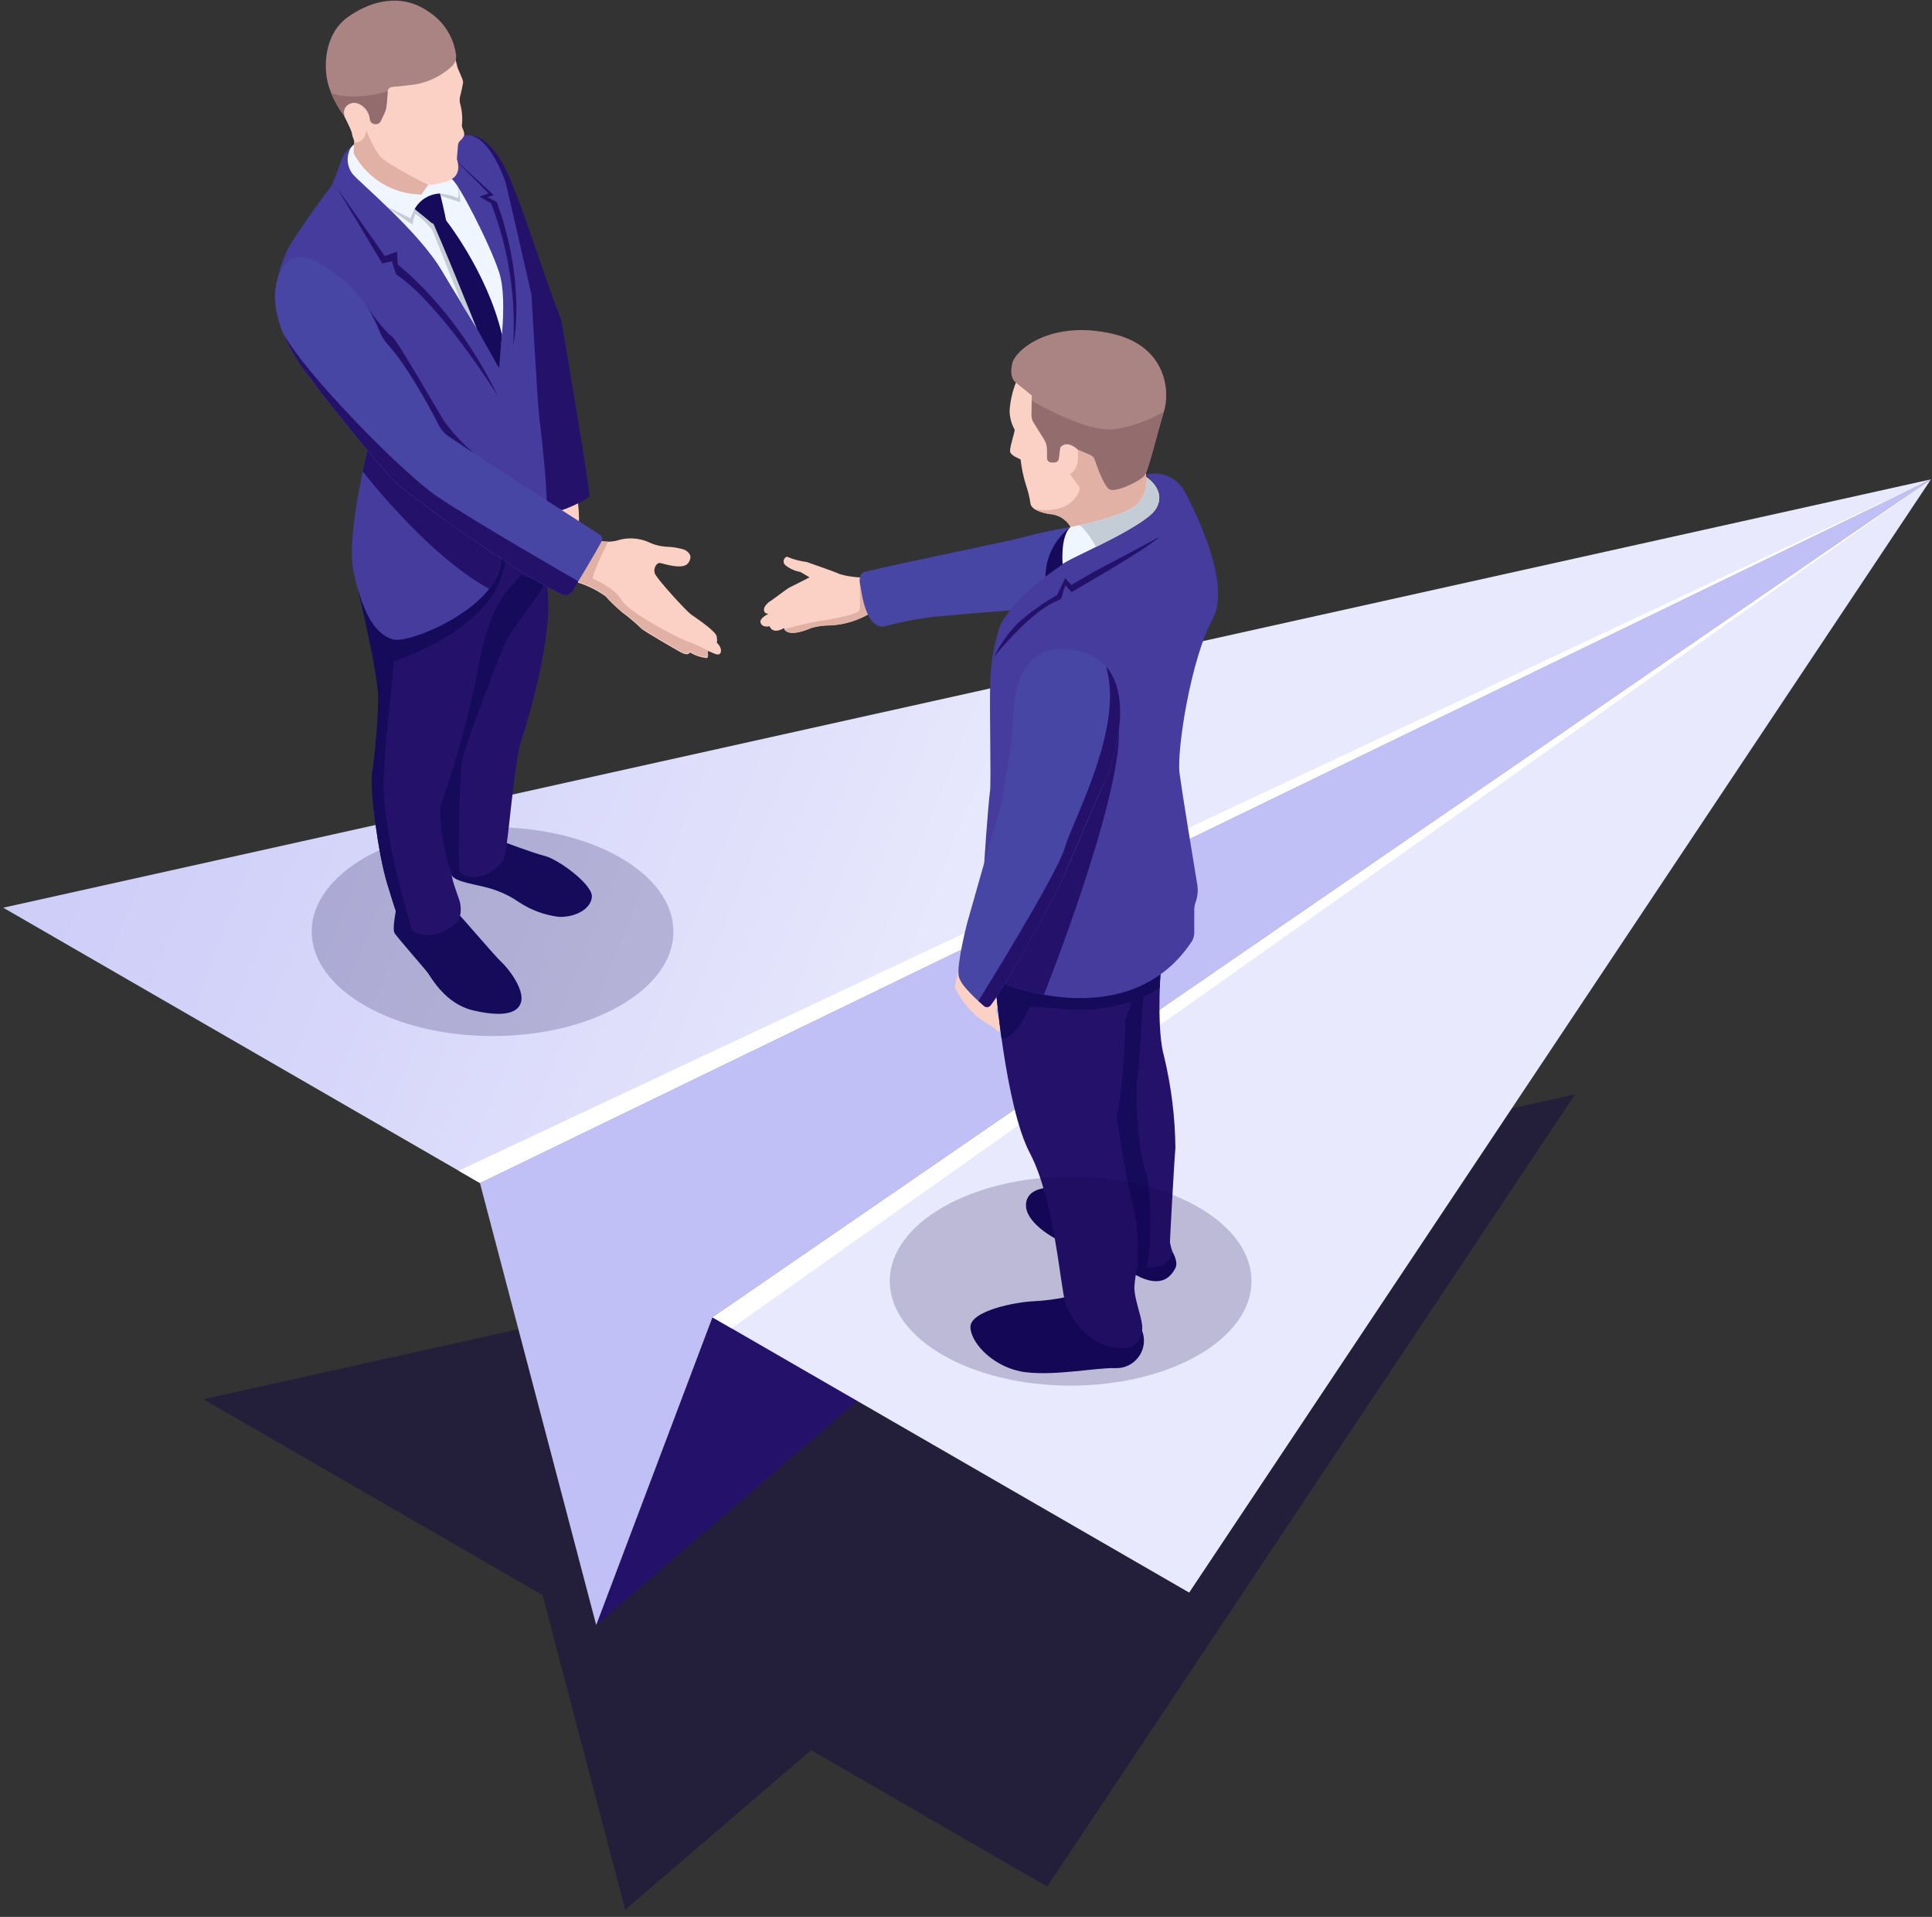 <svg width="248" height="246" viewBox="0 0 248 246" fill="none" xmlns="http://www.w3.org/2000/svg">
<rect x="0" y="0" width="248" height="246" fill="#333333" stroke="none"/>
<path opacity="0.4" d="M202.176 140.45L26.101 179.57L69.641 204.703L80.257 245.079L104.116 224.609L134.422 242.115L202.176 140.45Z" fill="#0B0244"/>
<path d="M76.531 208.551L247.865 61.518L91.454 169.058L76.531 208.551Z" fill="#24126A"/>
<path d="M247.865 61.518L61.608 151.821L0.414 116.488L247.865 61.518Z" fill="url(#paint0_linear_170_875)"/>
<path d="M247.865 61.518L91.455 169.058L152.648 204.383L247.865 61.518Z" fill="url(#paint1_linear_170_875)"/>
<path d="M91.454 169.058L247.865 61.518L61.607 151.821L76.531 208.551L91.454 169.058Z" fill="url(#paint2_linear_170_875)"/>
<path d="M58.877 150.244L247.865 61.518L61.607 151.821L58.877 150.244Z" fill="white"/>
<path d="M91.455 169.058L247.865 61.518L93.907 170.462L91.455 169.058Z" fill="white"/>
<path d="M123.173 124.262C122.889 125.053 122.689 125.872 122.575 126.706C122.967 127.568 123.474 128.373 124.083 129.098C124.81 129.963 125.663 130.714 126.614 131.325C127.162 131.611 127.669 131.969 128.122 132.391C128.234 132.382 128.342 132.344 128.434 132.278C128.543 131.587 128.409 130.879 128.052 130.276C127.489 129.626 128.338 128.656 128.338 128.656L126.874 124.851L123.173 124.262Z" fill="#FCD1C5"/>
<path d="M137.17 166.39C135.693 166.716 134.191 166.919 132.68 166.996C130.47 167.074 124.456 168.21 124.569 170.368C124.681 172.525 127.767 175.637 131.675 176.105C135.584 176.573 140.636 175.507 143.184 175.576C143.771 175.598 144.355 175.473 144.881 175.212C145.408 174.951 145.861 174.563 146.199 174.082C146.538 173.602 146.751 173.044 146.819 172.461C146.887 171.877 146.808 171.286 146.59 170.74C145.645 168.348 137.17 166.39 137.17 166.39Z" fill="#160A5B"/>
<path d="M150.498 160.643C150.498 160.643 151.304 161.952 150.871 162.749C150.438 163.546 149.302 165.531 145.775 163.616C142.248 161.701 135.375 158.901 135.375 158.901C135.375 158.901 131.45 156.847 131.71 154.438C131.97 152.029 135.609 152.419 135.609 152.419L150.498 160.643Z" fill="#160A5B"/>
<path d="M111.153 74.11C110.017 74.136 108.883 73.99 107.791 73.676C106.768 73.208 103.778 72.229 103.596 72.134C102.702 72.02 101.828 71.787 100.996 71.44C100.891 71.48 100.799 71.547 100.728 71.633C100.657 71.72 100.61 71.824 100.592 71.934C100.574 72.045 100.584 72.158 100.623 72.263C100.662 72.368 100.728 72.461 100.814 72.532C101.369 72.984 102.032 73.283 102.738 73.399L103.917 74.092C103.917 74.092 101.525 75.323 101.317 75.41C101.109 75.496 99.098 77.03 98.89 77.143C98.682 77.256 97.798 77.931 98.145 78.547C98.145 78.547 98.145 78.686 98.621 78.79C98.621 78.79 97.348 79.37 97.659 79.994C97.972 80.618 98.786 80.358 98.786 80.358C98.786 80.358 99.098 81.485 100.641 80.609C100.641 80.609 100.823 82.013 104.255 80.549C105.038 80.346 105.846 80.246 106.655 80.254C108.523 80.144 110.333 79.562 111.916 78.564C113.398 77.576 111.153 74.11 111.153 74.11Z" fill="#FCD1C5"/>
<path d="M106.664 80.262C108.532 80.152 110.341 79.57 111.924 78.572C112.921 77.879 112.219 76.085 111.664 74.993C110.962 74.655 110.347 74.378 110.347 74.378C110.347 74.378 110.451 77.784 110.347 78.287C110.243 78.789 107.201 79.404 105.234 79.699C103.695 79.959 102.173 80.309 100.675 80.748C100.823 81.06 101.481 81.736 104.237 80.557C105.029 80.352 105.845 80.252 106.664 80.262Z" fill="#E2B1A6"/>
<path d="M138.158 67.488C138.158 67.488 133.304 68.355 131.658 68.866C130.011 69.377 116.145 72.133 111.049 73.381C110.889 73.419 110.742 73.502 110.627 73.62C110.512 73.739 110.433 73.887 110.399 74.049C110.336 74.334 110.336 74.63 110.399 74.915C110.547 75.487 111.032 81.251 113.866 80.306C115.62 79.834 117.403 79.478 119.204 79.24C121.198 78.98 129.699 78.33 129.699 78.33L144.077 70.097L138.158 67.488Z" fill="#4846A5"/>
<path d="M127.749 126.108C127.749 126.108 129.032 141.977 132.195 147.974C135.358 153.971 136.095 165.046 136.745 167.144C137.395 169.241 139.466 172.274 142.811 172.915C146.157 173.557 146.746 171.373 146.607 170.056C146.469 168.738 145.585 166.589 145.611 165.176C145.667 164.248 145.815 163.328 146.053 162.429C146.053 162.429 149.866 163.538 150.516 160.696C150.368 160.281 150.255 159.855 150.178 159.422C150.178 158.997 150.758 148.537 150.88 147.289C150.838 143.365 150.355 139.458 149.441 135.641C148.453 132.244 148.965 125.034 148.965 125.034L137.924 123.422L127.749 126.108Z" fill="#24126A"/>
<path d="M145.662 126.151C145.568 127.735 145.161 129.284 144.466 130.71C144.466 130.71 144.31 139.116 143.34 143.354C143.34 143.354 144.588 151.847 145.42 154.516C146.252 157.185 146.035 162.411 146.035 162.411C146.377 162.52 146.733 162.581 147.092 162.593C147.716 162.593 147.959 152.289 147.092 150.46C146.226 148.632 145.61 140.511 146.035 138.033C146.46 135.554 146.477 128.5 146.98 127.234C147.129 126.899 147.154 126.522 147.051 126.169C146.947 125.817 146.723 125.513 146.416 125.311L145.662 126.151Z" fill="#160A5B"/>
<path d="M137.429 67.627C136.438 68.368 135.631 69.327 135.071 70.43C134.51 71.533 134.211 72.751 134.197 73.988L136.641 73.503C136.641 73.503 135.991 68.996 137.429 67.627Z" fill="#160A5B"/>
<path d="M137.534 129.574C144.857 129.852 148.878 126.714 148.878 126.714C148.878 125.709 148.965 125.059 148.965 125.059L137.924 123.447L127.749 126.108C127.749 126.108 128.001 129.245 128.564 133.266C130.358 133.466 132.204 129.176 132.204 129.176L137.239 129.522C137.239 129.522 130.193 129.262 137.534 129.574Z" fill="#160A5B"/>
<path d="M129.162 126.342C129.162 126.342 145.004 132.824 152.968 120.839C153.195 120.485 153.31 120.071 153.298 119.651V116.826C153.29 116.472 153.348 116.119 153.471 115.786C153.737 115.063 153.812 114.284 153.688 113.524C153.159 110.352 151.738 101.695 151.417 99.277C151.018 96.339 152.864 84.544 155.663 79.439C158.463 74.335 151.902 62.791 151.902 62.791C151.392 61.997 150.639 61.388 149.756 61.054C148.873 60.72 147.906 60.679 146.997 60.937C146.997 60.937 150.074 63.173 148.314 65.435C146.555 67.697 141.381 69.482 141.381 69.482C141.381 69.482 131.796 74.214 128.451 80.098C127.68 82.334 127.234 84.669 127.125 87.031C126.969 90.948 127.264 100.325 127.073 101.625C126.883 102.925 126.207 111.782 126.302 112.198C126.397 112.614 129.162 126.342 129.162 126.342Z" fill="#453C9E"/>
<path d="M133.989 127.685C133.989 127.685 143.903 102.813 143.635 93.661C143.383 84.683 129.474 111.54 129.474 111.54L129.162 126.342C130.73 126.926 132.345 127.376 133.989 127.685Z" fill="#24126A"/>
<path d="M129.387 98.063C129.773 96.019 129.996 93.947 130.054 91.867C130.158 88.262 131.285 82.273 137.854 83.409C147.257 85.02 142.924 97.855 141.893 100.109C140.861 102.362 136.563 112.423 136.338 112.995C136.112 113.567 129.5 125.995 127.169 129.011C127.12 129.077 127.059 129.133 126.988 129.174C126.917 129.215 126.838 129.241 126.756 129.25C126.675 129.259 126.592 129.251 126.514 129.226C126.436 129.201 126.364 129.161 126.302 129.106C125.435 128.326 123.329 126.506 123.078 125.31C122.749 123.811 124.17 118.377 124.17 118.377C124.17 118.377 128.001 104.762 128.321 104.13C128.581 103.644 128.772 101.391 129.387 98.063Z" fill="#4846A5"/>
<path d="M137.577 67.921C137.357 67.429 137.021 66.998 136.596 66.665C136.172 66.333 135.672 66.11 135.141 66.015C133.408 65.816 132.446 65.322 132.282 64.68C132.173 63.875 131.984 63.082 131.718 62.314C131.373 61.225 131.135 60.105 131.008 58.969C131.008 58.917 129.708 58.501 129.656 57.92C129.604 57.34 130.314 55.321 130.245 55.139C129.83 54.396 129.606 53.562 129.595 52.712C129.679 51.476 129.951 50.261 130.401 49.107C130.947 47.919 134.734 40.631 144.267 44.609C153.8 48.587 146.33 56.551 147.17 61.786C147.17 61.786 148.037 62.895 146.399 64.732C144.761 66.57 140.22 66.907 137.577 67.921Z" fill="#FCD1C5"/>
<path d="M146.391 64.733C147.994 62.896 147.162 61.786 147.162 61.786C147.061 61.014 147.084 60.229 147.231 59.464L143.453 60.114C143.453 60.114 137.984 55.079 138.331 57.73C138.678 60.382 137.317 60.842 137.317 60.842L138.426 62.306C138.712 62.679 138.53 63.112 138.288 63.52C136.65 66.206 132.81 65.331 132.802 65.331C133.519 65.734 134.32 65.969 135.142 66.016C135.672 66.11 136.172 66.334 136.596 66.666C137.021 66.999 137.358 67.43 137.577 67.922C140.22 66.908 144.779 66.579 146.391 64.733Z" fill="#E2B1A6"/>
<path d="M130.037 46.317C130.037 46.317 129.335 48.267 130.401 49.108C131.467 49.948 132.446 50.754 132.446 50.754L132.394 53.242C132.393 53.6 132.492 53.951 132.68 54.255L134.006 56.37C134.262 56.781 134.394 57.256 134.388 57.739V58.753C134.384 58.896 134.434 59.035 134.526 59.144C134.619 59.253 134.749 59.324 134.89 59.343H135.246C135.398 59.36 135.552 59.315 135.672 59.219C135.792 59.124 135.869 58.984 135.887 58.831L136.06 57.436C136.06 57.436 136.788 56.318 138.339 57.687L139.735 58.285C139.931 58.363 140.108 58.48 140.257 58.629C140.406 58.778 140.523 58.956 140.601 59.152C140.974 60.244 141.771 62.385 142.395 62.748C143.262 63.242 146.555 61.605 147.015 60.859C147.474 60.114 148.687 55.131 149.424 52.756C150.16 50.382 149.892 44.48 142.803 42.833C135.714 41.187 131.051 44.194 130.037 46.317Z" fill="#AA8383"/>
<path d="M146.971 60.937C147.422 60.2 148.644 55.208 149.38 52.834C147.43 53.991 145.272 54.757 143.028 55.087C139.44 55.572 132.429 51.421 132.429 51.421V53.241C132.427 53.599 132.526 53.95 132.715 54.255L134.041 56.369C134.296 56.78 134.429 57.255 134.422 57.739V58.753C134.419 58.895 134.468 59.035 134.561 59.143C134.654 59.252 134.783 59.323 134.925 59.342H135.28C135.433 59.359 135.586 59.315 135.707 59.219C135.827 59.123 135.904 58.983 135.922 58.831L136.095 57.435C136.095 57.435 136.823 56.317 138.374 57.687L140.385 58.553C140.385 58.553 141.555 62.288 142.395 62.782C143.236 63.276 146.512 61.682 146.971 60.937Z" fill="#936D6D"/>
<path d="M147.101 61.18C147.101 61.18 149.822 62.913 148.392 65.287C146.962 67.662 136.909 71.779 136.407 72.403C136.407 72.403 136.077 68.815 137.429 67.627C137.429 67.627 145.09 66.267 146.321 64.352C147.552 62.436 147.101 61.18 147.101 61.18Z" fill="#F0F6FF"/>
<path d="M147.101 61.18C147.101 61.18 147.543 62.436 146.321 64.352C145.394 65.799 140.783 66.951 138.582 67.394C138.582 67.394 139.388 67.862 140.705 70.184C143.799 68.65 147.56 66.674 148.392 65.287C149.857 62.913 147.101 61.18 147.101 61.18Z" fill="#C4CCD6"/>
<path d="M141.953 85.506C144.388 93.306 137.681 105.291 136.684 108.775C135.687 112.259 125.591 128.448 125.591 128.456L126.302 129.089C126.363 129.143 126.435 129.184 126.514 129.209C126.592 129.234 126.675 129.242 126.756 129.233C126.838 129.224 126.916 129.198 126.987 129.157C127.058 129.116 127.12 129.06 127.168 128.994C129.5 126.012 136.129 113.516 136.337 112.978C136.545 112.441 140.818 102.327 141.892 100.091C142.742 98.297 145.654 89.648 141.953 85.506Z" fill="#24126A"/>
<path d="M148.8 68.91C148.8 68.91 144.311 71.363 142.127 72.472C139.943 73.581 137.542 75.072 137.542 75.072L136.727 74.205L135.688 76.363C133.875 77.397 132.176 78.617 130.618 80.003C129.384 81.282 128.355 82.743 127.567 84.336C127.567 84.336 131.9 78.876 135.298 77.29L136.208 76.849L136.745 75.115L137.551 75.982C137.551 75.982 147.413 70.349 148.8 68.91Z" fill="#24126A"/>
<path opacity="0.2" d="M63.228 132.962C76.05 132.962 86.445 126.96 86.445 119.555C86.445 112.151 76.05 106.148 63.228 106.148C50.405 106.148 40.011 112.151 40.011 119.555C40.011 126.96 50.405 132.962 63.228 132.962Z" fill="#0B0244"/>
<path opacity="0.2" d="M137.43 177.821C150.252 177.821 160.647 171.818 160.647 164.414C160.647 157.009 150.252 151.007 137.43 151.007C124.607 151.007 114.212 157.009 114.212 164.414C114.212 171.818 124.607 177.821 137.43 177.821Z" fill="#0B0244"/>
<path d="M76.826 69.395C77.58 69.558 78.359 69.558 79.114 69.395C80.438 68.95 81.879 68.999 83.169 69.534C83.929 69.909 84.758 70.124 85.605 70.167C86.388 70.185 87.165 70.32 87.91 70.565C88.3 70.808 89.028 71.276 88.352 72.247C87.676 73.217 85.119 72.299 84.712 72.247C84.305 72.195 83.845 72.897 84.045 73.564C84.244 74.231 88.092 78.417 88.69 78.842C89.288 79.266 91.888 80.991 92 81.676C92.113 82.36 92 82.456 92 82.456C92 82.456 92.763 83.14 92.494 83.773C92.226 84.406 91.047 83.435 90.83 83.582C90.83 83.582 91.021 84.293 90.735 84.449C89.965 84.371 89.222 84.123 88.56 83.721C88.56 83.721 88.369 84.258 87.407 83.721C86.445 83.184 82.762 81.069 82.329 80.67C81.546 79.921 80.719 79.221 79.85 78.573C79.091 77.94 78.379 77.254 77.718 76.519C76.597 75.726 75.357 75.117 74.044 74.717C73.134 74.448 76.826 69.395 76.826 69.395Z" fill="#FCD1C5"/>
<path d="M79.763 76.978C78.897 75.435 76.08 74.239 76.08 74.239C76.271 72.982 78.073 69.507 78.073 69.507C77.656 69.497 77.239 69.459 76.826 69.394C76.826 69.394 73.134 74.447 74.009 74.594C75.322 74.995 76.563 75.604 77.683 76.397C78.344 77.132 79.057 77.818 79.815 78.451C80.684 79.099 81.511 79.799 82.294 80.548C82.727 80.947 86.41 83.035 87.373 83.599C88.335 84.162 88.525 83.599 88.525 83.599C89.187 84 89.93 84.249 90.7 84.327C90.986 84.197 90.796 83.46 90.796 83.46C90.025 83.033 89.222 82.665 88.395 82.359C87.182 82.004 80.604 78.529 79.763 76.978Z" fill="#E2B1A6"/>
<path d="M74.07 63.823C74.282 64.966 74.361 66.129 74.304 67.29C74.165 68.832 71.08 66.822 71.201 66.553C71.323 66.284 72.666 63.953 72.666 63.953L74.07 63.823Z" fill="#FCD1C5"/>
<path d="M60.593 17.406C60.593 17.406 62.327 17.328 64.389 20.752C66.4 24.045 69.927 35.831 71.773 40.355C71.938 40.757 72.06 41.175 72.137 41.603C72.735 45.13 75.56 61.726 75.682 63.728C74.583 64.452 73.398 65.034 72.154 65.461L69.121 64.456L66.131 34.367L61.295 18.481L60.593 17.406Z" fill="#24126A"/>
<path d="M50.904 116.409C50.904 116.409 50.324 119.191 50.636 119.728C50.948 120.266 54.57 124.356 54.969 124.928C55.368 125.5 57.214 128.819 60.645 129.643C64.077 130.466 66.409 130.249 66.877 128.629C67.344 127.008 65.325 124.356 64.389 123.49C63.453 122.623 59.545 117.969 58.825 117.293C58.336 116.87 57.734 116.599 57.092 116.513L52.62 117.284L50.904 116.409Z" fill="#160A5B"/>
<path d="M64.771 108.082C64.771 108.082 68.237 109.408 69.971 109.859C71.704 110.309 76.037 113.49 75.976 115.058C75.916 116.627 73.827 117.771 71.695 117.658C69.88 117.43 68.143 116.786 66.617 115.778C65.509 115.011 64.286 114.426 62.994 114.044C61.261 113.499 58.436 113.23 57.968 112.311C57.644 111.394 57.465 110.432 57.439 109.46L64.771 108.082Z" fill="#160A5B"/>
<path d="M57.049 107.502C57.049 107.337 57.188 107.06 57.214 106.947C57.288 105.518 57.288 104.086 57.214 102.657L56.46 103.688C56.46 103.688 56.989 107.155 58.02 112.519C58.28 113.889 58.99 115.301 59.094 116.073C59.415 118.378 58.046 118.828 58.046 118.828C57.217 119.548 56.164 119.957 55.066 119.985C53.969 120.014 52.896 119.66 52.031 118.984C51.165 118.308 50.887 117.251 49.7 113.351C48.513 109.451 47.508 101.348 47.759 99.407C48.227 96.174 48.499 92.915 48.573 89.649C48.573 86.39 46.034 75.973 46.034 75.973L56.434 73.963L63.506 70.297L68.905 71.112C68.905 71.112 69.589 68.832 70.3 75.93C71.011 83.028 66.66 95.863 66.66 95.863C65.507 102.172 65.213 109.434 64.563 110.413C63.913 111.393 61.33 113.724 58.938 111.921C58.497 111.624 58.092 111.275 57.734 110.881L57.049 107.502Z" fill="#24126A"/>
<path d="M56.468 103.688C58.59 97.718 60.258 91.597 61.46 85.376C63.055 76.536 65.793 75.297 66.946 73.711C67.782 74.103 68.653 74.42 69.546 74.656H69.84C70.603 74.656 66.027 80.323 65.213 81.779C64.398 83.235 59.657 95.767 59.328 97.5C58.999 99.233 58.661 111.314 59.051 112.008C59.441 112.701 57.742 111.488 57.742 111.488C56.949 108.961 56.52 106.335 56.468 103.688Z" fill="#160A5B"/>
<path d="M65.317 70.574L63.488 70.297L56.416 73.963L46.017 75.973C46.017 75.973 48.53 86.373 48.556 89.649C48.482 92.915 48.21 96.174 47.741 99.407C47.49 101.331 48.513 109.495 49.682 113.351C50.203 115.033 50.549 116.185 50.844 117.017C50.918 117.599 51.157 118.148 51.534 118.598C51.91 119.048 52.407 119.381 52.967 119.556C52.967 119.556 48.903 106.973 49.258 99.624C49.613 92.275 50.653 86.321 50.462 84.891C50.462 84.891 62.275 81.26 64.485 73.625C64.857 72.463 65.117 71.441 65.317 70.574Z" fill="#160A5B"/>
<path d="M44.864 19.026C44.407 19.405 44.055 19.894 43.841 20.448C43.659 21.167 42.619 23.732 42.619 23.732C42.619 23.732 37.688 30.284 36.796 32.286C36.283 33.415 35.888 34.594 35.617 35.804L48.694 51.906C48.694 51.906 44.119 67.688 45.393 73.442C46.667 79.197 48.365 81.433 50.419 82.057C52.473 82.681 63.479 78.165 64.233 72.402C64.987 66.639 64.684 65.981 64.684 65.981C64.684 65.981 69.814 67.35 70.135 66.041C70.456 64.733 69.494 55.33 69.268 53.978C69.043 52.626 68.22 37.797 68.22 37.797C68.22 37.797 65.091 24.113 64.909 23.437C64.727 22.761 62.786 17.622 60.29 17.371C57.794 17.12 54.674 21.054 54.674 21.054L44.864 19.026Z" fill="#453C9E"/>
<path d="M45.453 18.532C45.15 18.74 44.926 19.046 44.821 19.399C44.643 19.874 44.586 20.386 44.656 20.888C44.725 21.39 44.919 21.867 45.219 22.276C46.147 23.455 53.678 29.599 56.728 34.764C59.779 39.929 63.661 45.805 63.939 47.01C63.939 47.01 65.325 38.742 64.069 34.946C62.812 31.15 58.86 23.524 57.994 22.978C57.127 22.432 51.97 21.921 51.97 21.921L45.453 18.532Z" fill="#F0F6FF"/>
<path d="M53.227 26.834C53.002 27.209 52.824 27.611 52.698 28.03C52.698 28.03 50.514 26.912 49.596 26.505L52.95 28.836C53.014 28.354 53.139 27.883 53.322 27.432C54.147 28.03 54.882 28.742 55.506 29.547C55.775 30.197 59.311 39.08 59.311 39.08L61.174 42.122L61.651 41.385L58.609 33.1C58.609 33.1 56.876 30.5 56.876 30.431L55.688 27.562L53.227 26.834Z" fill="#C4CCD6"/>
<path d="M53.227 26.835C53.551 26.247 54.023 25.753 54.596 25.402C55.169 25.051 55.823 24.855 56.494 24.833C56.494 24.833 57.118 27.433 57.292 28.447C57.292 28.447 55.896 29.045 55.342 28.559C54.787 28.074 53.227 26.835 53.227 26.835Z" fill="#160A5B"/>
<path d="M56.962 27.892C56.962 27.892 62.5 34.721 64.441 42.972L64.06 47.244L61.148 42.044C61.148 42.044 56.373 30.111 55.264 27.927C54.154 25.743 56.962 27.892 56.962 27.892Z" fill="#160A5B"/>
<path d="M47.776 55.295C47.412 56.76 46.97 58.571 46.563 60.495C46.563 60.495 54.77 71.198 62.778 75.566C63.536 74.649 64.038 73.549 64.233 72.376C64.507 70.556 64.678 68.722 64.745 66.882L55.394 59.853L47.776 55.295Z" fill="#24126A"/>
<path d="M47.221 39.574C47.221 39.574 49.596 42.807 50.229 43.101C50.861 43.396 55.983 52.383 57.023 54.082C58.131 55.583 59.408 56.953 60.828 58.164L58.228 58.415L48.001 44.705L47.221 39.574Z" fill="#24126A"/>
<path d="M48.677 42.425C47.677 39.87 46.057 37.603 43.963 35.83C41.597 33.854 38.512 31.93 36.874 33.663C33.996 36.705 35.218 42.434 39.222 47.798C43.226 53.163 49.622 60.945 51.147 62.245C52.672 63.545 64.961 72.792 72.05 76.267C72.305 76.39 72.597 76.412 72.867 76.329C73.137 76.245 73.366 76.062 73.506 75.817C74.486 74.196 76.514 70.834 77.233 69.447C77.304 69.311 77.323 69.154 77.287 69.006C77.25 68.857 77.16 68.727 77.034 68.641C74.434 66.977 61.504 58.657 57.673 56.066C57.078 55.667 56.597 55.121 56.278 54.48C55.151 52.296 52.274 46.923 49.743 44.176C49.289 43.669 48.933 43.081 48.695 42.443L48.677 42.425Z" fill="#4846A5"/>
<path d="M58.193 20.248L62.717 24.824L61.547 25.231L63.037 26.098C65.281 31.905 66.248 38.127 65.871 44.34C65.871 44.34 67.674 36.723 63.774 25.916L62.569 25.309L63.384 25.049L58.193 20.248Z" fill="#24126A"/>
<path d="M45.358 17.778C45.438 17.957 45.477 18.153 45.471 18.35C45.42 18.807 45.403 19.268 45.419 19.728C46.259 21.3 47.507 22.618 49.032 23.542C50.556 24.466 52.302 24.963 54.085 24.98L54.952 23.74C54.952 23.74 57.291 23.628 58.271 22.778C59.25 21.929 58.644 20.421 58.644 20.421L58.791 18.636C58.805 18.418 58.901 18.214 59.059 18.064C59.287 17.877 59.468 17.64 59.588 17.371C59.602 17.069 59.533 16.769 59.389 16.504C59.309 16.334 59.278 16.145 59.302 15.958C59.386 15.085 59.31 14.204 59.077 13.358C58.986 13.011 58.986 12.647 59.077 12.301C59.232 11.73 59.356 11.152 59.449 10.568C59.449 10.1 58.696 8.834 58.661 8.358C58.475 7.62 58.232 6.899 57.933 6.2C57.933 6.2 53.6 -1.808 46.667 1.658C39.733 5.125 43.261 12.647 44.127 14.771C44.127 14.771 44.994 16.504 45.115 16.885C45.237 17.267 45.185 17.379 45.358 17.778Z" fill="#FCD1C5"/>
<path d="M58.54 7.041C58.573 7.32 58.537 7.604 58.436 7.867C58.335 8.129 58.171 8.364 57.959 8.549C56.637 9.761 54.989 10.559 53.218 10.845C51.659 11.053 50.801 11.131 50.341 11.157C50.19 11.166 50.047 11.229 49.94 11.337C49.833 11.444 49.769 11.587 49.761 11.738C49.761 12.327 49.674 13.211 49.587 13.801C49.554 14.041 49.484 14.275 49.379 14.494L48.885 15.543C48.827 15.668 48.732 15.773 48.613 15.844C48.494 15.915 48.356 15.949 48.218 15.941H48.105C47.951 15.928 47.805 15.863 47.693 15.756C47.581 15.648 47.509 15.506 47.49 15.352V15.265C47.444 14.864 47.298 14.48 47.067 14.149C46.836 13.817 46.525 13.549 46.164 13.367C45.979 13.269 45.775 13.212 45.566 13.198C45.357 13.185 45.147 13.216 44.951 13.289C44.792 13.347 44.648 13.437 44.526 13.553C44.403 13.669 44.306 13.809 44.241 13.965C44.175 14.12 44.142 14.287 44.143 14.455C44.144 14.624 44.18 14.79 44.249 14.945C43.294 13.722 42.577 12.332 42.134 10.845C41.484 8.523 41.632 4.337 44.665 2.179C47.698 0.021 51.598 -0.889 54.978 1.477C55.943 2.087 56.761 2.902 57.377 3.863C57.992 4.825 58.389 5.909 58.54 7.041Z" fill="#AA8383"/>
<path d="M47.065 16.859C46.918 16.677 47.065 18.272 45.471 18.324C45.42 18.781 45.403 19.242 45.419 19.702C46.259 21.274 47.507 22.592 49.032 23.516C50.556 24.44 52.302 24.937 54.085 24.954L54.952 23.714C54.952 23.714 49.622 21.114 48.686 19.953C48.033 18.985 47.489 17.947 47.065 16.859Z" fill="#E2B1A6"/>
<path d="M56.494 24.832C57.289 24.917 58.068 25.113 58.808 25.413C58.932 24.828 58.859 24.219 58.6 23.68C58.6 23.68 59.068 24.061 59.068 25.95L56.572 25.144L56.494 24.832Z" fill="#C4CCD6"/>
<path d="M74.13 74.543C74.13 74.543 60.706 66.821 56.156 63.744C51.606 60.668 38.928 47.711 36.328 42.711C37.075 44.527 38.057 46.237 39.248 47.798C43.287 53.223 49.648 60.945 51.173 62.245C52.698 63.545 64.987 72.792 72.076 76.267C72.331 76.39 72.623 76.412 72.893 76.328C73.163 76.245 73.392 76.062 73.532 75.816L74.2 74.698L74.13 74.543Z" fill="#24126A"/>
<path d="M43.261 24.131L49.388 32.858L50.974 32.295L51.06 33.967C51.06 33.967 58.401 39.436 63.887 50.797C63.887 50.797 56.624 39.089 50.835 35.198L50.306 33.525L49.076 33.811L43.261 24.131Z" fill="#24126A"/>
<path d="M42.697 11.998L42.507 11.937C42.943 13.015 43.526 14.027 44.24 14.944C44.172 14.79 44.136 14.624 44.134 14.455C44.133 14.287 44.166 14.119 44.232 13.964C44.298 13.809 44.395 13.669 44.517 13.553C44.639 13.437 44.784 13.347 44.942 13.289C45.138 13.215 45.348 13.184 45.557 13.198C45.766 13.211 45.97 13.269 46.155 13.367C46.517 13.548 46.827 13.817 47.058 14.148C47.29 14.48 47.435 14.863 47.481 15.265V15.308C47.501 15.462 47.572 15.605 47.684 15.712C47.797 15.819 47.942 15.885 48.097 15.898H48.209C48.348 15.905 48.485 15.872 48.604 15.8C48.723 15.729 48.818 15.624 48.877 15.499L49.371 14.45C49.475 14.231 49.545 13.997 49.579 13.757C49.665 13.168 49.717 12.284 49.752 11.694C49.761 11.712 45.67 13.029 42.697 11.998Z" fill="#936D6D"/>
<defs>
<linearGradient id="paint0_linear_170_875" x1="-92.983" y1="6.504" x2="136.424" y2="99.26" gradientUnits="userSpaceOnUse">
<stop stop-color="#C0BFF6"/>
<stop offset="0.29" stop-color="#C5C4F7"/>
<stop offset="0.64" stop-color="#D3D2F9"/>
<stop offset="1" stop-color="#E9E9FD"/>
</linearGradient>
<linearGradient id="paint1_linear_170_875" x1="52548.4" y1="52038.6" x2="42734.3" y2="27809" gradientUnits="userSpaceOnUse">
<stop stop-color="#C0BFF6"/>
<stop offset="0.29" stop-color="#C5C4F7"/>
<stop offset="0.64" stop-color="#D3D2F9"/>
<stop offset="1" stop-color="#E9E9FD"/>
</linearGradient>
<linearGradient id="paint2_linear_170_875" x1="38119.6" y1="29997.5" x2="71811.6" y2="48191.2" gradientUnits="userSpaceOnUse">
<stop stop-color="#C0BFF6"/>
<stop offset="0.29" stop-color="#C5C4F7"/>
<stop offset="0.64" stop-color="#D3D2F9"/>
<stop offset="1" stop-color="#E9E9FD"/>
</linearGradient>
</defs>
</svg>
